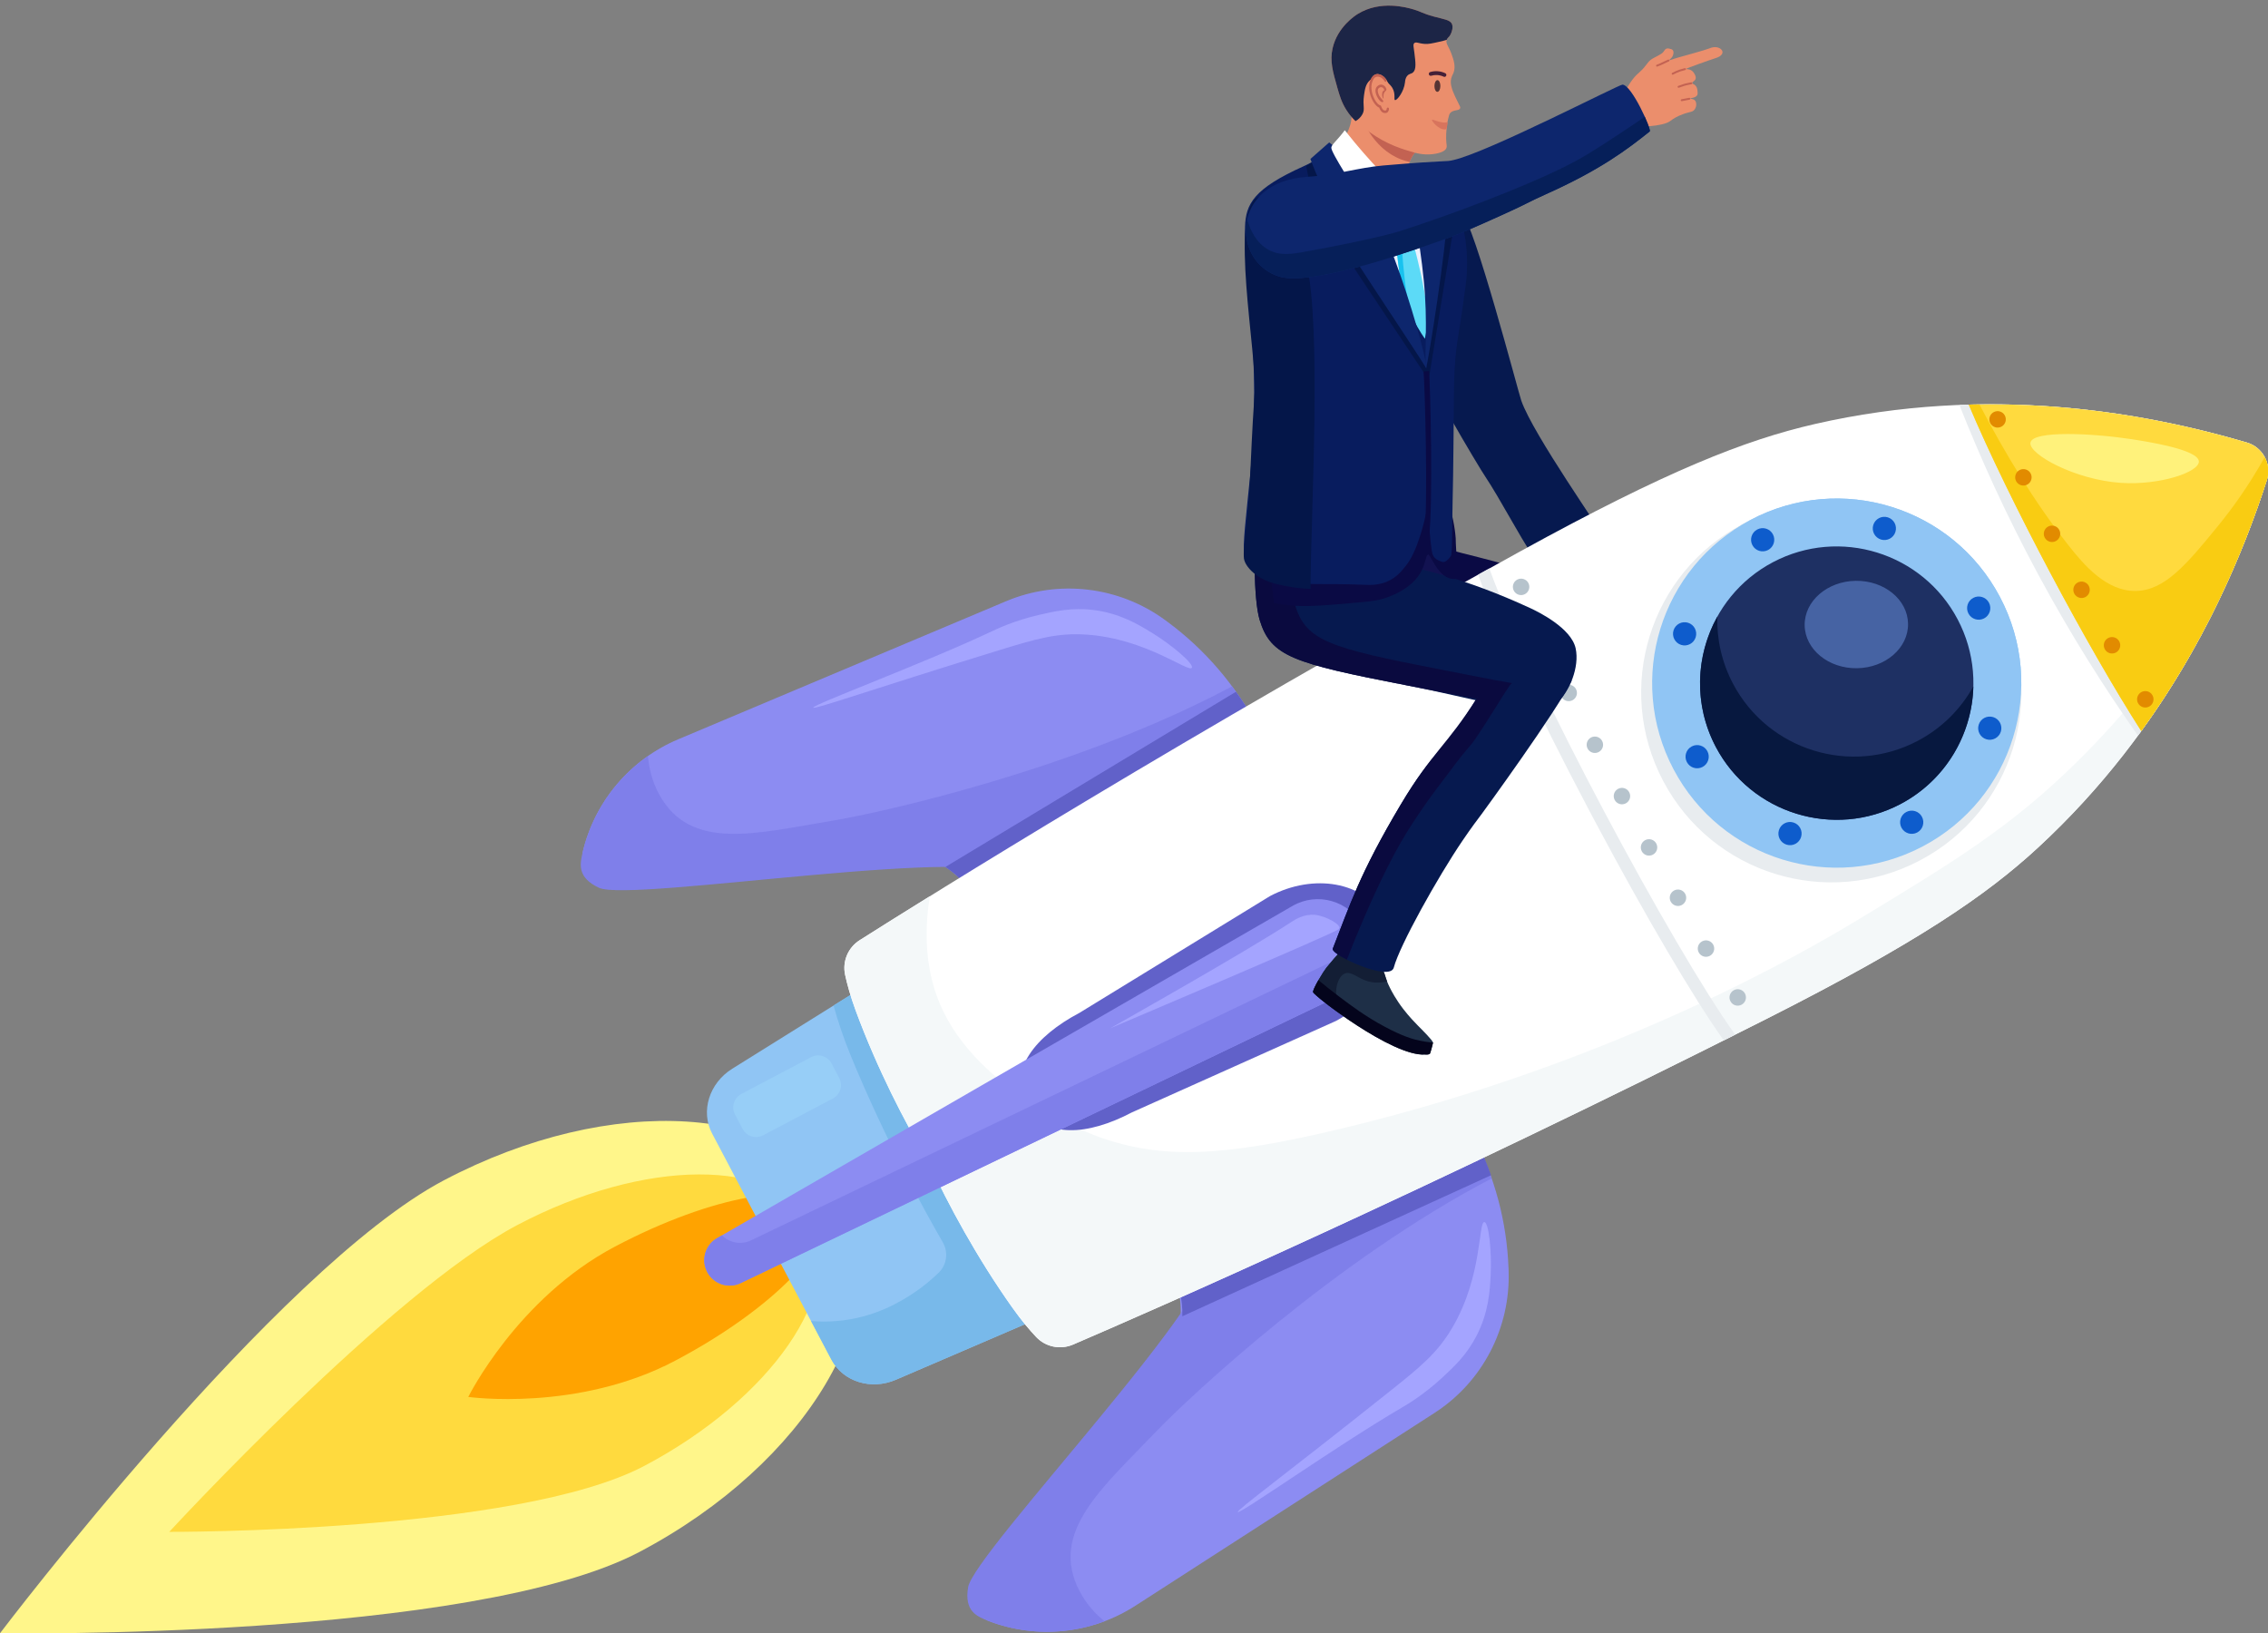 <?xml version="1.0" encoding="UTF-8"?><svg xmlns="http://www.w3.org/2000/svg" xmlns:xlink="http://www.w3.org/1999/xlink" height="347.9" preserveAspectRatio="xMidYMid meet" version="1.0" viewBox="0.0 -1.2 483.1 347.9" width="483.1" zoomAndPan="magnify"><rect x="0.0" y="-1.2" width="483.1" height="347.9" fill="#808080" stroke="none"/><defs><clipPath id="a"><path d="M 0 237 L 184 237 L 184 346.719 L 0 346.719 Z M 0 237"/></clipPath><clipPath id="b"><path d="M 209 235 L 322 235 L 322 346.719 L 209 346.719 Z M 209 235"/></clipPath><clipPath id="c"><path d="M 206 235 L 318 235 L 318 346.719 L 206 346.719 Z M 206 235"/></clipPath><clipPath id="d"><path d="M 179 84 L 483.148 84 L 483.148 286 L 179 286 Z M 179 84"/></clipPath><clipPath id="e"><path d="M 417 84 L 483.148 84 L 483.148 156 L 417 156 Z M 417 84"/></clipPath><clipPath id="f"><path d="M 419 84 L 483.148 84 L 483.148 155 L 419 155 Z M 419 84"/></clipPath><clipPath id="g"><path d="M 419 84 L 483.148 84 L 483.148 155 L 419 155 Z M 419 84"/></clipPath></defs><g><g><path d="M 311.273 43.961 C 309.816 42.617 307.684 40.711 304.68 40.746 C 304.273 40.754 301.266 40.836 299.441 43.066 C 298.363 44.387 298.164 45.891 298.094 46.637 C 297.348 54.258 300.355 64.148 300.355 64.148 C 303.645 74.965 305.289 80.375 306.555 83.066 C 308.41 87.023 310.344 90.293 313.68 95.926 C 316.738 101.09 316.648 100.551 318.941 104.453 C 325.352 115.367 325.676 116.773 330.059 121.156 C 330.477 121.574 341.773 115.32 341.648 113.332 C 341.602 112.582 326.566 91.379 324.047 84.141 C 323.371 82.203 314.082 46.547 311.273 43.961" fill="#06194f"/></g><g><path d="M 326.723 121.051 C 320.469 118.777 315.914 117.758 311.586 116.648 C 301.129 113.965 300.027 112.828 299.406 113.57 C 296.621 116.902 315.348 144.031 328.715 140.828 C 332.07 140.023 336.469 136.973 337.035 132.93 C 337.598 128.902 334.145 125.402 333.535 124.789 C 331.883 123.113 330.148 122.293 326.723 121.051" fill="#0a0a44"/></g><g><path d="M 319.012 211.684 C 317.801 211.414 314.543 210.969 312.617 210.379 C 310.238 209.648 308.523 208.871 308.055 208.656 C 306.852 208.102 305.965 207.691 304.898 206.98 C 302.684 205.504 302.773 204.781 301.48 204.043 C 299.066 202.672 295.172 203.145 293 205.348 C 291.598 206.766 291.191 208.621 291.047 209.285 C 290.777 210.52 290.844 211.52 290.902 212.422 C 291.039 214.465 291.105 215.484 291.75 216.137 C 292.691 217.098 294.047 216.52 297.887 216.309 C 298.402 216.277 300.254 216.305 303.953 216.352 C 306 216.379 307.062 216.414 310.914 216.473 C 311.277 216.48 315.184 216.52 318.328 215.488 C 318.582 215.402 320.125 214.883 320.164 214.109 C 320.18 213.824 319.941 212.387 319.801 212.148 C 319.609 211.82 319.203 211.727 319.012 211.684" fill="#17253f"/></g><g><path d="M 296.895 212.18 C 296.684 211.809 295.695 210.07 296.352 209.129 C 296.863 208.395 298.027 208.648 299.391 208.398 C 300.484 208.199 301.953 207.629 303.582 205.977 C 302.637 205.129 302.438 204.59 301.48 204.043 C 299.066 202.672 295.172 203.145 293 205.348 C 291.598 206.766 291.191 208.621 291.047 209.285 C 290.777 210.52 290.844 211.52 290.902 212.422 C 291.039 214.465 291.105 215.484 291.75 216.137 C 292.691 217.098 294.047 216.52 297.887 216.309 C 298.402 216.277 300.254 216.305 303.953 216.352 C 306 216.379 307.062 216.414 310.914 216.473 C 311.277 216.48 315.184 216.52 318.328 215.488 C 318.582 215.402 320.125 214.883 320.164 214.109 C 320.172 213.996 320.141 213.715 320.09 213.395 C 311.871 214.48 298.863 215.645 296.895 212.18" fill="#0c1628"/></g><g><path d="M 314.516 213.465 C 312.152 213.812 310.199 213.809 307.383 213.801 C 305.543 213.793 305.234 213.727 301.312 213.629 C 299.27 213.574 297.402 213.527 296.137 213.531 C 294.773 213.535 293.055 213.605 291.008 213.828 C 291.113 214.973 291.273 215.656 291.75 216.137 C 292.691 217.098 294.047 216.52 297.887 216.309 C 298.402 216.277 300.254 216.305 303.953 216.352 C 306 216.379 307.062 216.414 310.914 216.473 C 311.277 216.48 315.184 216.52 318.328 215.488 C 318.582 215.402 320.125 214.883 320.164 214.109 C 320.18 213.832 319.953 212.465 319.812 212.176 C 317.688 212.898 315.871 213.266 314.516 213.465" fill="#04041c"/></g><g><path d="M 299.555 99.492 C 299.406 99.23 299.27 98.984 299.133 98.742 C 297.895 101.449 300.734 101.602 299.555 99.492" fill="#121251"/></g><g><path d="M 304.512 93.133 C 301.223 95.598 299.719 97.457 299.133 98.742 C 299.27 98.984 299.406 99.23 299.555 99.492 C 300.734 101.602 297.895 101.449 299.133 98.742 C 295.422 92.199 294.211 91.66 288.863 99.191 C 286.09 103.098 288.715 106.344 290.141 124.555 C 290.395 127.805 288.934 127.637 288.73 136.188 C 288.379 151.016 288.191 158.285 287.969 172.281 C 287.691 189.672 289.273 196.383 290.703 206.117 C 290.91 207.523 304.828 206.25 303.98 203.137 C 302.707 198.48 302.496 181.777 303.203 172.418 C 303.457 169.035 303.738 166.758 303.91 165.473 C 303.988 164.902 304.965 157.812 305.773 153.918 C 307.195 147.047 310.426 88.703 304.512 93.133" fill="#121251"/></g><g><path d="M 304.512 93.133 C 301.223 95.598 299.719 97.457 299.133 98.742 C 299.27 98.984 299.41 99.234 299.555 99.492 C 300.734 101.602 297.895 101.449 299.133 98.742 C 295.422 92.199 294.211 91.66 288.863 99.191 C 286.09 103.098 288.715 106.344 290.141 124.555 C 290.395 127.805 288.934 127.637 288.73 136.188 C 288.379 151.016 288.191 158.285 287.969 172.281 C 287.691 189.672 289.273 196.383 290.703 206.117 C 290.766 206.539 292.078 206.723 293.855 206.68 C 293.441 203.883 293.094 201.266 292.809 198.844 C 291.734 189.793 290.809 181.703 291.246 170.859 C 291.555 163.32 292.426 156.754 292.941 152.949 C 293.93 145.617 293.957 148.164 295.738 136.824 C 296.371 132.809 296.945 128.805 299.051 123.863 C 300.523 120.41 301.762 118.801 303.238 117.578 C 304.801 116.289 306.477 115.562 307.938 115.148 C 307.992 102.008 307.191 91.125 304.512 93.133" fill="#0d0d47"/></g><g clip-path="url(#a)"><path d="M 94.512 250.23 C 58.824 269.062 0 346.691 0 346.691 C 0 346.691 100.566 348.172 136.254 329.34 C 171.941 310.508 191.527 277.531 180 255.688 C 168.477 233.844 130.199 231.398 94.512 250.23" fill="#fff68a"/></g><g><path d="M 110.16 259.754 C 83.062 274.051 36.055 325.09 36.055 325.09 C 36.055 325.09 110.125 325.344 137.227 311.047 C 164.324 296.746 180.234 273.672 172.762 259.508 C 165.285 245.344 137.262 245.453 110.16 259.754" fill="#ffda3e"/></g><g><path d="M 130.973 264.336 C 110.188 275.305 99.746 296.348 99.746 296.348 C 99.746 296.348 123.012 299.609 143.797 288.641 C 164.582 277.672 178.562 263.34 175.02 256.629 C 171.48 249.918 151.758 253.367 130.973 264.336" fill="#ffa300"/></g><g><path d="M 199.578 212.254 C 196.793 206.977 189.719 205.391 184.227 208.816 L 155.977 226.438 C 151.059 229.504 149.188 235.516 151.684 240.242 L 177.098 288.406 C 179.578 293.105 185.543 294.965 190.836 292.688 L 221.438 279.527 C 227.414 276.957 230.145 270.188 227.348 264.879 L 199.578 212.254" fill="#90c5f4"/></g><g clip-path="url(#b)"><path d="M 321.328 269 C 320.977 259.09 318.387 249.395 313.758 240.625 L 310.902 235.211 L 248.969 267.891 C 254.551 278.465 250.645 291.559 240.188 297.352 C 240.188 297.352 201.91 340.738 210.527 344.055 C 220.883 348.043 232.52 346.836 241.848 340.824 L 305.531 299.777 C 315.773 293.18 321.754 281.672 321.348 269.496 C 321.34 269.332 321.336 269.164 321.328 269" fill="#8c8cf2"/></g><g clip-path="url(#c)"><path d="M 310.902 235.211 L 248.969 267.891 L 257.719 264.848 C 261.898 272.773 207.457 329.414 206.211 336.898 C 205.363 341.98 208.059 343.105 210.527 344.055 C 218.562 347.148 227.367 347.113 235.27 344.133 C 233.379 342.602 231.379 340.488 229.91 337.633 C 223.508 325.184 234.688 315.824 246.051 303.938 C 253.262 296.395 284.535 267.098 317.742 249.805 C 316.574 246.699 316.324 245.488 313.758 240.625 L 310.902 235.211" fill="#7f7fea"/></g><g><path d="M 311.25 235.867 L 249.316 268.547 C 251.105 271.934 251.918 275.582 251.855 279.164 L 317.598 249.129 C 316.785 246.891 316.27 245.387 314.105 241.285 L 311.25 235.867" fill="#6161c9"/></g><g><path d="M 316.176 259.109 C 314.875 259.047 315.801 270.531 309.426 281.473 C 306.223 286.969 302.57 289.941 296.055 295.133 C 273.914 312.777 263.379 320.473 263.645 320.875 C 264.012 321.434 284.672 306.777 298.641 298.598 C 299.652 298.004 303.16 295.965 307.051 292.379 C 309.656 289.98 312.363 287.488 314.492 283.371 C 317.082 278.375 317.355 273.816 317.527 270.336 C 317.773 265.312 317.125 259.152 316.176 259.109" fill="#a4a4ff"/></g><g><path d="M 199.578 212.254 C 196.793 206.977 189.719 205.391 184.227 208.816 L 177.551 212.98 C 178.379 215.953 179.559 219.637 181.238 223.723 C 188.609 241.648 197.047 256.883 200.824 263.418 C 202.051 265.539 201.68 268.23 199.91 269.926 C 198.496 271.281 196.648 272.871 194.559 274.246 C 192.047 275.895 186.43 279.488 178.254 280.18 C 176.312 280.348 174.473 280.324 172.758 280.18 L 177.098 288.406 C 179.578 293.105 185.543 294.965 190.836 292.688 L 221.438 279.527 C 227.414 276.957 230.145 270.188 227.348 264.879 L 199.578 212.254" fill="#78b9ea"/></g><g><path d="M 248.617 131.199 C 248.484 131.102 248.352 131.004 248.219 130.902 C 238.395 123.695 225.52 122.137 214.293 126.863 L 144.465 156.27 C 134.238 160.574 126.676 169.5 124.121 180.301 C 121.996 189.281 179.414 182.176 179.414 182.176 C 190.098 176.812 203.113 180.98 208.691 191.555 L 270.625 158.879 L 267.766 153.461 C 263.141 144.691 256.598 137.082 248.617 131.199" fill="#8c8cf2"/></g><g><path d="M 262.438 144.992 C 229.418 162.645 187.586 171.926 177.285 173.617 C 161.059 176.289 147.023 180.234 140.363 167.926 C 138.836 165.102 138.215 162.254 138.02 159.828 C 131.102 164.672 126.102 171.922 124.121 180.301 C 123.512 182.871 122.922 185.73 127.594 187.902 C 134.473 191.094 211.957 178.125 216.141 186.051 L 208.691 191.555 L 270.625 158.879 L 267.766 153.461 C 265.199 148.602 264.34 147.711 262.438 144.992" fill="#7f7fea"/></g><g><path d="M 263.262 146.152 L 201.363 183.469 C 204.355 185.441 206.906 188.168 208.691 191.555 L 270.625 158.879 L 267.766 153.461 C 265.602 149.359 264.648 148.086 263.262 146.152" fill="#6161c9"/></g><g clip-path="url(#d)"><path d="M 478.594 93.062 C 456.387 86.527 423.469 80.672 386.578 89.117 C 371.754 92.516 355.055 99.066 323.797 116.258 C 252.809 155.305 197.648 189.848 183.121 199.059 C 180.645 200.625 179.395 203.566 180.012 206.43 C 180.438 208.418 181.141 210.992 182.297 214.129 C 186.805 226.324 192.715 237.852 197.812 246.363 C 201.965 255.379 208.145 266.762 215.668 277.367 C 217.602 280.094 219.328 282.125 220.73 283.602 C 222.746 285.723 225.879 286.352 228.57 285.195 C 244.375 278.402 304.023 252.363 376.32 215.805 C 408.156 199.703 422.992 189.617 434.16 179.297 C 461.953 153.613 475.703 123.137 482.844 101.113 C 483.945 97.711 482.023 94.07 478.594 93.062" fill="#fff"/></g><g><path d="M 395.812 194.676 C 385.262 201.059 344.289 225.234 285.195 239.32 C 260.605 245.184 247.691 245.766 234.262 241.039 C 232.906 240.562 208.105 231.5 200.16 212.527 C 197.363 205.859 196.691 198.051 198.066 189.695 C 191.34 193.867 186.273 197.059 183.121 199.059 C 180.648 200.625 179.395 203.566 180.012 206.43 C 180.438 208.418 181.141 210.992 182.297 214.129 C 186.805 226.324 192.715 237.852 197.812 246.363 C 201.965 255.379 208.145 266.762 215.668 277.367 C 217.602 280.094 219.328 282.125 220.73 283.602 C 222.746 285.723 225.879 286.352 228.57 285.195 C 244.375 278.402 304.023 252.363 376.32 215.805 C 408.156 199.703 422.992 189.617 434.16 179.297 C 461.258 154.258 475.004 124.664 482.289 102.793 C 474.691 120.074 462.492 141.199 442.727 160.773 C 428.418 174.941 416.113 182.387 395.812 194.676" fill="#f4f8f9"/></g><g><path d="M 372.891 109.535 C 353.688 119.668 346.336 143.449 356.469 162.648 C 366.602 181.852 390.379 189.203 409.578 179.07 C 428.781 168.941 436.133 145.16 426.004 125.961 C 415.871 106.758 392.094 99.406 372.891 109.535" fill="#90c5f4"/></g><g clip-path="url(#e)"><path d="M 478.594 93.062 C 462.793 88.41 441.574 84.109 417.363 85.055 C 421.809 96.309 427.312 108.477 434.164 121.184 C 441.035 133.934 448.258 145.355 455.402 155.492 C 469.539 136.258 477.824 116.598 482.844 101.117 C 483.945 97.719 482.02 94.07 478.594 93.062" fill="#e8ecef"/></g><g><path d="M 371.184 110.438 C 351.402 120.875 343.832 145.367 354.266 165.148 C 364.703 184.926 389.199 192.5 408.977 182.062 C 428.758 171.629 436.328 147.133 425.895 127.355 C 415.457 107.574 390.965 100 371.184 110.438" fill="#e8ecef"/></g><g><path d="M 372.891 109.535 C 353.688 119.668 346.336 143.449 356.469 162.648 C 366.602 181.852 390.379 189.203 409.578 179.07 C 428.781 168.941 436.133 145.16 426.004 125.961 C 415.871 106.758 392.094 99.406 372.891 109.535" fill="#90c5f4"/></g><g><path d="M 294.527 194.004 C 290.668 186.688 279.863 184.738 270.516 189.668 L 229.895 214.562 C 220.551 219.492 214.633 226.809 218.492 234.121 C 222.355 241.438 231.73 240.684 241.078 235.754 L 284.555 216.27 C 293.898 211.34 298.387 201.32 294.527 194.004" fill="#6161c9"/></g><g><path d="M 377.645 118.551 C 363.445 126.043 357.988 143.691 365.48 157.895 C 372.973 172.094 390.625 177.551 404.824 170.059 C 419.027 162.566 424.484 144.914 416.988 130.715 C 409.496 116.512 391.848 111.055 377.645 118.551" fill="#1e3063"/></g><g><path d="M 408.492 156.602 C 394.289 164.094 376.641 158.637 369.148 144.438 C 366.742 139.879 365.676 134.969 365.797 130.152 C 361.188 138.465 360.723 148.875 365.48 157.895 C 372.973 172.094 390.625 177.551 404.824 170.059 C 414.469 164.969 420.078 155.195 420.34 145 C 417.691 149.781 413.676 153.867 408.492 156.602" fill="#07183f"/></g><g clip-path="url(#f)"><path d="M 478.594 93.062 C 463.227 88.539 442.734 84.348 419.352 84.988 C 427.988 105.469 444.781 136.855 456.105 154.523 C 469.812 135.598 477.906 116.336 482.844 101.117 C 483.945 97.719 482.02 94.07 478.594 93.062" fill="#ffda3e"/></g><g><path d="M 314.844 121.203 C 318.859 132.23 327.273 150.125 338.238 170.91 C 338.73 171.844 339.227 172.777 339.727 173.719 C 350.566 194.09 360.805 211.469 367.172 220.41 C 367.98 220.004 368.793 219.598 369.609 219.188 C 356.383 200.777 325.945 144.051 317.234 119.879 C 316.434 120.32 315.641 120.766 314.844 121.203" fill="#e8ecef"/></g><g><path d="M 290.258 196.086 C 287.398 190.664 280.609 188.707 275.305 191.77 L 152.727 262.539 C 150.207 263.992 149.289 267.176 150.645 269.75 C 152.004 272.32 155.152 273.359 157.773 272.102 L 285.379 210.859 C 290.898 208.211 293.113 201.5 290.258 196.086" fill="#8c8cf2"/></g><g><path d="M 287.574 201.754 L 159.969 263 C 157.84 264.02 155.367 263.527 153.785 261.93 L 152.727 262.539 C 150.207 263.992 149.289 267.176 150.645 269.75 C 152.004 272.32 155.152 273.359 157.773 272.102 L 285.379 210.859 C 289.984 208.648 292.289 203.609 291.262 198.855 C 290.293 200.043 289.055 201.047 287.574 201.754" fill="#7f7fea"/></g><g><path d="M 395.277 122.516 C 389.199 122.605 384.332 126.848 384.406 131.988 C 384.484 137.129 389.477 141.223 395.559 141.133 C 401.637 141.043 406.504 136.801 406.43 131.66 C 406.352 126.52 401.359 122.426 395.277 122.516" fill="#4663a3"/></g><g clip-path="url(#g)"><path d="M 472.457 110.82 C 465.762 119.027 461.062 124.633 454.867 124.676 C 448.656 124.719 443.887 119.141 440.582 114.934 C 433.32 105.695 427 95.25 421.633 84.941 C 420.875 84.953 420.113 84.969 419.352 84.988 C 427.988 105.469 444.781 136.855 456.105 154.523 C 469.812 135.598 477.906 116.336 482.844 101.117 C 483.395 99.406 483.184 97.637 482.402 96.168 C 478.945 102.355 475.402 107.211 472.457 110.82" fill="#f9cc12"/></g><g><path d="M 453.926 92.332 C 446.152 91.141 432.824 90.363 432.492 93.137 C 432.203 95.594 442.043 101.016 451.836 101.656 C 460.141 102.195 468.578 99.309 468.371 97.039 C 468.141 94.512 457.168 92.828 453.926 92.332" fill="#fff27b"/></g><g><path d="M 245.367 133.582 C 242.395 131.758 238.48 129.414 232.895 128.727 C 228.293 128.164 224.707 128.992 221.258 129.785 C 216.102 130.977 212.438 132.723 211.383 133.219 C 196.742 140.133 172.984 148.918 173.234 149.535 C 173.418 149.98 185.715 145.629 212.777 137.312 C 220.742 134.863 225.258 133.523 231.602 133.984 C 244.234 134.898 253.191 142.145 253.871 141.035 C 254.371 140.227 249.652 136.211 245.367 133.582" fill="#a4a4ff"/></g><g><path d="M 177.129 225.32 C 176.301 223.754 174.34 223.148 172.773 223.977 L 157.902 231.82 C 156.336 232.648 155.73 234.605 156.555 236.176 L 158.195 239.277 C 159.02 240.848 160.98 241.449 162.547 240.625 L 177.418 232.777 C 178.984 231.949 179.594 229.992 178.766 228.426 L 177.129 225.32" fill="#97cef7"/></g><g><path d="M 280.098 193.664 C 277.703 193.438 275.777 194.723 275.152 195.133 C 265.043 201.754 236.445 217.84 236.445 217.84 C 236.445 217.84 283.973 197.719 285.141 196.723 C 286.109 195.895 282.395 193.887 280.098 193.664" fill="#a4a4ff"/></g><g><path d="M 420.324 126.145 C 419.117 126.781 418.652 128.277 419.289 129.484 C 419.93 130.691 421.422 131.152 422.633 130.516 C 423.84 129.879 424.301 128.383 423.664 127.176 C 423.027 125.969 421.531 125.508 420.324 126.145" fill="#0e5ccc"/></g><g><path d="M 323.188 122.254 C 322.332 122.707 322.004 123.766 322.457 124.621 C 322.906 125.477 323.965 125.805 324.82 125.352 C 325.676 124.898 326.004 123.84 325.555 122.984 C 325.102 122.133 324.043 121.805 323.188 122.254" fill="#b6c3cc"/></g><g><path d="M 327.961 133.711 C 327.105 134.16 326.777 135.223 327.23 136.074 C 327.68 136.93 328.738 137.258 329.598 136.809 C 330.449 136.355 330.777 135.297 330.328 134.441 C 329.875 133.586 328.816 133.258 327.961 133.711" fill="#b6c3cc"/></g><g><path d="M 333.332 144.852 C 332.477 145.305 332.148 146.363 332.602 147.219 C 333.051 148.074 334.109 148.398 334.965 147.949 C 335.82 147.496 336.148 146.438 335.699 145.582 C 335.246 144.727 334.188 144.402 333.332 144.852" fill="#b6c3cc"/></g><g><path d="M 338.902 155.887 C 338.047 156.34 337.719 157.398 338.172 158.254 C 338.621 159.109 339.68 159.438 340.535 158.984 C 341.391 158.535 341.719 157.477 341.266 156.621 C 340.816 155.766 339.758 155.438 338.902 155.887" fill="#b6c3cc"/></g><g><path d="M 344.672 166.82 C 343.812 167.27 343.488 168.328 343.938 169.188 C 344.391 170.039 345.449 170.367 346.305 169.918 C 347.16 169.465 347.488 168.406 347.035 167.551 C 346.586 166.695 345.523 166.367 344.672 166.82" fill="#b6c3cc"/></g><g><path d="M 350.438 177.75 C 349.582 178.203 349.254 179.262 349.707 180.117 C 350.156 180.973 351.219 181.301 352.07 180.848 C 352.926 180.398 353.254 179.34 352.805 178.484 C 352.352 177.629 351.293 177.301 350.438 177.75" fill="#b6c3cc"/></g><g><path d="M 356.602 188.473 C 355.746 188.926 355.422 189.984 355.871 190.84 C 356.324 191.695 357.383 192.023 358.238 191.57 C 359.094 191.117 359.422 190.059 358.969 189.203 C 358.52 188.348 357.461 188.023 356.602 188.473" fill="#b6c3cc"/></g><g><path d="M 362.57 199.301 C 361.715 199.75 361.387 200.809 361.84 201.664 C 362.289 202.52 363.348 202.848 364.203 202.398 C 365.059 201.945 365.387 200.887 364.938 200.031 C 364.484 199.176 363.426 198.848 362.57 199.301" fill="#b6c3cc"/></g><g><path d="M 369.332 209.707 C 368.477 210.16 368.148 211.219 368.602 212.074 C 369.051 212.93 370.109 213.258 370.965 212.805 C 371.82 212.352 372.148 211.293 371.699 210.438 C 371.246 209.582 370.188 209.258 369.332 209.707" fill="#b6c3cc"/></g><g><path d="M 424.684 86.578 C 423.828 87.027 423.5 88.09 423.953 88.941 C 424.402 89.797 425.465 90.125 426.316 89.676 C 427.172 89.223 427.5 88.164 427.051 87.309 C 426.598 86.453 425.539 86.125 424.684 86.578" fill="#e28b00"/></g><g><path d="M 430.18 98.922 C 429.324 99.375 429 100.434 429.449 101.289 C 429.902 102.145 430.961 102.473 431.816 102.02 C 432.672 101.566 432.996 100.508 432.547 99.652 C 432.098 98.801 431.035 98.473 430.18 98.922" fill="#e28b00"/></g><g><path d="M 436.273 110.953 C 435.422 111.402 435.094 112.465 435.543 113.316 C 435.996 114.172 437.055 114.5 437.91 114.051 C 438.766 113.598 439.094 112.539 438.641 111.684 C 438.188 110.828 437.129 110.5 436.273 110.953" fill="#e28b00"/></g><g><path d="M 442.566 122.879 C 441.711 123.328 441.387 124.387 441.836 125.242 C 442.285 126.098 443.348 126.426 444.203 125.977 C 445.059 125.523 445.383 124.465 444.934 123.609 C 444.48 122.754 443.422 122.426 442.566 122.879" fill="#e28b00"/></g><g><path d="M 449.059 134.699 C 448.203 135.148 447.875 136.211 448.328 137.062 C 448.777 137.918 449.84 138.246 450.691 137.797 C 451.547 137.344 451.875 136.285 451.426 135.43 C 450.973 134.574 449.914 134.246 449.059 134.699" fill="#e28b00"/></g><g><path d="M 456.145 146.203 C 455.289 146.656 454.965 147.715 455.414 148.57 C 455.867 149.426 456.926 149.754 457.781 149.301 C 458.637 148.852 458.965 147.789 458.512 146.938 C 458.062 146.078 457 145.754 456.145 146.203" fill="#e28b00"/></g><g><path d="M 360.352 157.789 C 359.145 158.426 358.68 159.922 359.316 161.129 C 359.953 162.336 361.449 162.801 362.656 162.16 C 363.863 161.523 364.328 160.031 363.691 158.82 C 363.055 157.613 361.559 157.152 360.352 157.789" fill="#0e5ccc"/></g><g><path d="M 374.305 111.582 C 373.098 112.219 372.637 113.715 373.273 114.922 C 373.91 116.129 375.402 116.594 376.613 115.953 C 377.82 115.316 378.281 113.824 377.645 112.613 C 377.008 111.406 375.512 110.945 374.305 111.582" fill="#0e5ccc"/></g><g><path d="M 406.055 171.754 C 404.848 172.391 404.387 173.887 405.023 175.094 C 405.66 176.301 407.152 176.766 408.363 176.129 C 409.57 175.492 410.031 173.996 409.395 172.789 C 408.758 171.578 407.262 171.117 406.055 171.754" fill="#0e5ccc"/></g><g><path d="M 402.113 108.992 C 400.809 108.59 399.426 109.32 399.02 110.625 C 398.617 111.93 399.348 113.312 400.652 113.719 C 401.957 114.121 403.34 113.391 403.742 112.086 C 404.148 110.781 403.414 109.398 402.113 108.992" fill="#0e5ccc"/></g><g><path d="M 382.016 173.992 C 380.711 173.59 379.324 174.32 378.922 175.625 C 378.52 176.93 379.25 178.312 380.555 178.715 C 381.859 179.121 383.242 178.391 383.645 177.086 C 384.051 175.781 383.32 174.395 382.016 173.992" fill="#0e5ccc"/></g><g><path d="M 359.562 131.445 C 358.262 131.039 356.875 131.773 356.473 133.074 C 356.07 134.383 356.801 135.766 358.102 136.168 C 359.406 136.57 360.793 135.84 361.195 134.535 C 361.598 133.23 360.867 131.848 359.562 131.445" fill="#0e5ccc"/></g><g><path d="M 424.562 151.543 C 423.258 151.141 421.875 151.867 421.473 153.176 C 421.066 154.477 421.797 155.863 423.102 156.266 C 424.406 156.668 425.789 155.938 426.195 154.633 C 426.598 153.328 425.867 151.945 424.562 151.543" fill="#0e5ccc"/></g><g><path d="M 287.855 20.637 C 287.223 21.34 288.41 22.867 287.57 25.547 C 287.121 26.973 286.57 27.883 286.57 27.883 C 286.031 28.77 285.707 28.953 285.516 29.562 C 285.215 30.523 285.582 31.473 285.977 32.289 C 287.723 35.891 289.352 39.254 293.477 41.379 C 295.254 42.293 298.918 43.711 299.996 42.469 C 300.711 41.645 299.543 40.496 299.648 36.957 C 299.684 35.785 299.754 34.129 300.656 32.406 C 301.453 30.895 302.105 30.828 302.312 30.094 C 303.34 26.43 289.648 18.633 287.855 20.637" fill="#eb8e6c"/></g><g><path d="M 288.766 20.316 C 289.703 23.754 292.262 30.391 298.465 32.766 C 298.984 32.965 299.582 33.152 300.258 33.301 C 300.367 33.008 300.5 32.707 300.656 32.406 C 301.453 30.895 302.105 30.828 302.312 30.094 C 303.234 26.812 292.324 20.203 288.766 20.316" fill="#c36252"/></g><g><path d="M 309.23 17.5 C 309.098 17.004 308.98 16.523 309.051 15.895 C 309.133 15.152 309.41 14.812 309.605 14.316 C 310.148 12.934 309.594 11.426 309.16 10.238 C 308.57 8.621 307.863 8.07 308.176 7.242 C 308.348 6.785 308.617 6.805 308.961 6.168 C 309.242 5.637 309.566 4.664 309.297 3.969 C 308.93 3.02 307.609 2.922 305.426 2.328 C 302.969 1.664 302.656 1.254 301.059 0.797 C 299.629 0.383 294.062 -1.219 289.203 1.781 C 288.707 2.09 284.895 4.523 283.859 9.066 C 283.242 11.766 283.879 14.008 284.863 17.477 C 285.359 19.219 285.785 20.688 286.879 22.359 C 288.199 24.387 289.684 25.477 291.613 26.863 C 295.543 29.688 298.84 30.609 301.395 31.328 C 301.828 31.449 303.723 31.961 305.941 31.516 C 307.633 31.18 307.98 30.594 308.078 30.375 C 308.277 29.945 308.078 29.742 308.039 28.402 C 308.016 27.59 308.066 26.984 308.125 26.316 C 308.234 25.051 308.406 24.34 308.465 24.113 C 308.633 23.438 308.719 23.098 308.883 22.902 C 309.559 22.09 310.754 22.469 311.016 21.883 C 311.121 21.648 310.992 21.453 310.574 20.633 C 309.523 18.562 309.305 17.785 309.23 17.5" fill="#eb8e6c"/></g><g><path d="M 305.426 2.328 C 302.969 1.664 302.656 1.254 301.059 0.797 C 299.629 0.383 294.062 -1.219 289.203 1.781 C 288.707 2.09 284.895 4.523 283.859 9.066 C 283.242 11.766 283.879 14.008 284.863 17.477 C 285.344 19.164 285.762 20.598 286.781 22.211 C 286.59 21.262 286.336 20.434 286.086 19.742 C 286.336 20.434 286.59 21.262 286.781 22.211 C 286.812 22.258 286.844 22.309 286.879 22.359 C 287.457 23.254 288.07 23.965 288.742 24.598 C 289.301 24.289 289.871 23.758 290.215 23.113 C 290.812 21.98 290.215 21.418 290.543 19.105 C 290.73 17.801 290.895 16.754 291.738 15.957 C 292.332 15.398 293.375 14.848 294.234 15.156 C 294.508 15.254 294.785 15.535 295.344 16.105 C 296.02 16.793 296.359 17.137 296.598 17.551 C 297.34 18.844 296.832 20.027 297.148 20.117 C 297.562 20.234 299.059 18.34 299.273 16.348 C 299.305 16.031 299.336 15.465 299.738 14.973 C 300.184 14.434 300.586 14.594 301.004 14.207 C 301.703 13.555 301.543 12.18 301.262 9.949 C 301.105 8.73 300.953 8.258 301.258 7.98 C 301.637 7.641 302.184 8.066 303.469 8.152 C 304.309 8.211 305.047 8.043 306.523 7.707 C 307.23 7.547 307.758 7.422 308.164 7.285 C 308.168 7.273 308.172 7.258 308.176 7.242 C 308.348 6.785 308.617 6.805 308.961 6.168 C 309.242 5.637 309.566 4.664 309.297 3.969 C 308.93 3.02 307.609 2.922 305.426 2.328" fill="#1c2546"/></g><g><path d="M 293.102 14.613 C 292.094 14.902 291.68 16.496 291.656 17.5 C 291.594 19.895 293.648 22.312 294.754 21.984 C 295.984 21.621 296.711 17.656 295.215 15.684 C 295.16 15.617 294.148 14.312 293.102 14.613" fill="#eb8e6c"/></g><g><path d="M 294.438 20.016 C 294.438 20.012 294.406 19.984 294.363 19.938 C 294.406 19.984 294.438 20.016 294.438 20.016" fill="#c36252"/></g><g><path d="M 294.473 16.867 C 293.922 16.703 293.383 17.039 293.152 17.438 C 292.754 18.133 293.137 19.164 293.59 19.84 C 293.777 20.117 294.125 20.555 294.461 20.555 C 294.496 20.555 294.883 20.508 294.438 20.02 C 294.398 19.977 294.371 19.945 294.34 19.914 C 294.312 19.883 294.277 19.844 294.238 19.801 C 294.008 19.551 294.105 19.656 294.23 19.793 C 294.059 19.598 293.816 19.289 293.66 18.922 C 293.453 18.418 293.414 17.98 293.562 17.727 C 293.695 17.492 294.035 17.297 294.348 17.391 C 294.574 17.457 294.762 17.66 294.852 17.938 C 294.895 18.059 295 18.141 295.113 18.121 C 295.27 18.094 295.363 17.918 295.309 17.758 C 295.164 17.316 294.855 16.98 294.473 16.867" fill="#c36252"/></g><g><path d="M 294.238 19.801 C 294.266 19.832 294.301 19.871 294.34 19.914 C 294.348 19.922 294.355 19.93 294.363 19.938 C 294.324 19.895 294.277 19.844 294.23 19.793 C 294.234 19.797 294.234 19.801 294.238 19.801" fill="#c36252"/></g><g><path d="M 293.906 21.762 Z M 295.637 21.711 C 295.508 21.703 295.398 21.809 295.383 21.949 C 295.34 22.289 295.254 22.344 295.039 22.344 C 294.613 22.348 294.402 21.957 294.238 21.539 C 294.18 21.387 294.129 21.254 293.977 21.227 C 293.484 21.148 292.531 19.898 292.219 18.34 C 292.051 17.504 292.098 16.738 292.359 16.074 C 292.461 15.812 292.602 15.453 292.934 15.258 C 293.285 15.055 293.66 15.148 293.82 15.188 C 294.383 15.332 294.742 15.785 294.93 16.102 C 295 16.215 295.137 16.254 295.246 16.188 C 295.371 16.109 295.414 15.934 295.336 15.801 C 295.098 15.406 294.648 14.848 293.93 14.664 C 293.734 14.613 293.219 14.48 292.707 14.781 C 292.223 15.062 292.027 15.562 291.91 15.859 C 291.703 16.391 291.508 17.273 291.746 18.457 C 292.074 20.109 293.059 21.484 293.785 21.73 C 293.785 21.738 293.789 21.746 293.793 21.754 C 293.914 22.062 294.234 22.887 295.039 22.883 L 295.043 22.883 C 295.66 22.883 295.816 22.414 295.863 22.02 C 295.883 21.863 295.777 21.723 295.637 21.711" fill="#c36252"/></g><g><path d="M 294.621 18.18 C 294.379 18.434 294.398 18.828 294.406 19.023 C 294.43 19.445 294.609 19.832 294.68 19.816 C 294.777 19.793 294.531 19.074 294.879 18.496 C 295.059 18.195 295.301 18.094 295.27 18.012 C 295.23 17.922 294.852 17.941 294.621 18.18" fill="#c36252"/></g><g><path d="M 306.188 15.867 C 305.836 15.863 305.547 16.422 305.543 17.109 C 305.535 17.801 305.816 18.359 306.168 18.363 C 306.52 18.363 306.809 17.809 306.812 17.117 C 306.816 16.43 306.535 15.867 306.188 15.867" fill="#543434"/></g><g><path d="M 308.293 24.82 C 307.16 25.211 305.148 24.156 305.039 24.301 C 304.871 24.527 306.414 26.488 307.855 26.363 C 307.992 26.352 308.113 26.262 308.148 26.129 C 308.25 25.723 308.457 24.766 308.293 24.82" fill="#d8745d"/></g><g><path d="M 307.863 14.402 C 307.426 14.191 306.836 13.996 306.125 13.965 C 305.625 13.941 305.117 14.008 304.633 14.148 C 304.406 14.219 304.285 14.465 304.375 14.684 L 304.379 14.699 C 304.457 14.887 304.664 14.992 304.859 14.934 C 305.258 14.816 305.68 14.762 306.09 14.781 C 306.668 14.809 307.152 14.965 307.512 15.137 C 307.695 15.227 307.918 15.16 308.023 14.984 L 308.031 14.965 C 308.152 14.766 308.074 14.504 307.863 14.402" fill="#442138"/></g><g><path d="M 326.02 128.359 C 311.746 121.742 300.801 119.426 295.887 118.727 C 292.395 118.23 273.527 102.043 267.512 112.699 C 267.18 113.285 266.895 126.207 268.328 130.887 C 270.699 138.625 275.414 140.074 299.5 144.754 C 317.938 148.332 327.652 152.195 331.555 148.664 C 334.324 146.152 336.488 140.871 335.625 136.898 C 334.688 132.559 327.625 129.102 326.02 128.359" fill="#06194f"/></g><g><path d="M 275.82 127.57 C 274.383 122.891 274.668 109.969 275 109.383 C 275.168 109.086 275.352 108.809 275.543 108.551 C 272.113 108.613 269.184 109.734 267.512 112.699 C 267.18 113.285 266.895 126.207 268.328 130.887 C 270.699 138.625 275.414 140.074 299.5 144.754 C 317.938 148.332 326.41 150.352 330.309 146.82 C 330.762 146.41 331.18 145.91 331.555 145.348 C 326.504 145.379 318.785 143.727 306.988 141.434 C 282.902 136.758 278.191 135.309 275.82 127.57" fill="#0a0a3f"/></g><g><path d="M 304.168 54.762 C 303.941 50.133 303.809 47.762 302.895 44.965 C 302.043 42.355 301.23 39.984 299.031 38.84 C 297.867 38.234 296.23 38.316 293 38.508 C 289.145 38.734 287.207 38.867 286.812 39.848 C 286.305 41.105 288.48 43.008 289.656 44.164 C 294.93 49.34 296.91 56 300.879 69.32 C 302.801 75.781 303.262 79.512 303.902 79.441 C 304.871 79.336 304.746 70.68 304.664 65.109 C 304.656 64.707 304.496 61.391 304.168 54.762" fill="#ebf1ff"/></g><g><path d="M 302.922 58.488 C 302.699 57.355 301.719 52.484 299.734 46.262 C 298.723 43.098 297.812 40.273 297.289 40.363 C 297.082 40.402 296.699 40.941 297.098 47.074 C 297.758 57.332 299.434 65.125 300.02 67.773 C 301.629 75.047 303.016 81.312 303.914 81.207 C 304.875 81.094 304.949 73.715 304.453 68.125 C 304.152 64.695 303.656 62.191 302.922 58.488" fill="#5cdaf7"/></g><g><path d="M 298.59 51.34 C 298.191 45.203 298.574 44.664 298.781 44.625 C 298.984 44.59 299.246 44.996 299.551 45.691 C 298.613 42.77 297.781 40.277 297.289 40.363 C 297.082 40.402 296.699 40.941 297.098 47.074 C 297.758 57.332 299.434 65.125 300.02 67.773 C 301.445 74.219 302.695 79.871 303.59 81 C 302.965 78.59 302.262 75.422 301.512 72.035 C 300.926 69.387 299.254 61.594 298.59 51.34" fill="#18c2ef"/></g><g><path d="M 298.926 213.746 C 297.328 211.672 296.395 209.867 296.086 209.246 C 294.895 206.867 295.246 206.637 294.441 205.191 C 294.285 204.906 291.551 200.105 288.09 200.328 C 286.215 200.453 284.938 202 282.527 204.926 C 281.965 205.605 279.555 209.516 279.707 210.141 C 279.883 210.887 296.559 223.863 303.512 223.414 C 303.758 223.398 304.246 223.516 304.59 223.23 C 304.664 223.172 305.27 220.961 305.246 220.859 C 305.129 220.34 302.855 218.094 301.988 217.219 C 301.492 216.723 300.164 215.355 298.926 213.746" fill="#1e2f47"/></g><g><path d="M 288.09 200.328 C 286.215 200.453 284.938 202 282.527 204.926 C 281.965 205.605 279.555 209.516 279.707 210.141 C 279.77 210.41 282.016 212.297 285.18 214.566 C 284.574 212.059 284.324 209.57 285.012 207.914 C 285.215 207.43 285.609 206.48 286.492 206.148 C 287.906 205.617 289.148 207.215 291.469 207.844 C 292.371 208.09 293.688 208.258 295.457 207.855 C 294.996 206.688 295.051 206.289 294.441 205.191 C 294.285 204.906 291.551 200.105 288.09 200.328" fill="#131e35"/></g><g><path d="M 294.863 217.441 C 290.867 215.297 288.02 213.164 285.219 211.051 C 283.43 209.703 281.945 208.504 280.836 207.578 C 280.188 208.711 279.633 209.832 279.707 210.141 C 279.883 210.887 296.559 223.863 303.512 223.414 C 303.758 223.398 304.246 223.516 304.59 223.23 C 304.66 223.176 305.234 221.09 305.25 220.875 C 304.172 220.781 302.902 220.598 301.508 220.246 C 300.762 220.059 298.688 219.492 294.863 217.441" fill="#04041c"/></g><g><path d="M 314.738 147.262 C 307.262 159.492 305.461 158.277 298.375 170.168 C 289.473 185.109 287.504 191.715 283.891 200.867 C 283.371 202.191 296.07 208.02 296.887 204.895 C 298.105 200.227 306.242 185.637 311.516 177.875 C 313.426 175.066 314.805 173.234 315.594 172.203 C 315.941 171.75 331.656 150.176 334.789 143.754 C 321.758 137.461 319.156 151.434 314.738 147.262" fill="#06194f"/></g><g><path d="M 314.738 147.262 C 308.094 157.781 305.129 158.832 298.375 170.168 C 289.473 185.109 287.504 191.715 283.891 200.867 C 283.719 201.312 285.035 202.266 286.891 203.215 C 291.723 190.84 296.297 181.516 299.598 176.184 C 303.031 170.641 306.465 166.211 306.465 166.211 C 309.77 161.938 310.609 160.535 313.312 157.438 C 314.953 155.559 320.477 146.254 321.789 144.52 C 319.984 143.801 316.469 148.164 314.738 147.262" fill="#0a0a3f"/></g><g><path d="M 305.051 102.82 C 301.75 105.062 300.234 106.742 299.641 107.902 C 296.129 102.289 294.871 101.605 290.059 107.512 C 283.152 106.559 274.914 107.965 271.508 112.152 C 269.18 115.016 270.238 117.449 271.379 127.258 C 272.469 127.445 273.691 127.637 274.559 127.727 C 278.27 128.121 282.137 127.773 289.871 127.078 C 292.344 126.855 293.719 126.68 295.422 126.062 C 296.574 125.645 300.812 124.105 302.73 120.508 C 303.73 118.629 303.727 116.891 304.211 116.895 C 304.801 116.902 306.68 123.129 310.66 121.984 C 310.66 121.984 310.078 115.773 310.078 113.48 C 309.758 108.938 307.723 101.012 305.051 102.82" fill="#0a0a44"/></g><g><path d="M 306.125 38.289 C 305.055 37.477 301.324 36.062 300.918 36.203 C 299.488 36.707 303.137 45.398 304.285 55.941 C 305.145 63.797 303.52 70.949 303.52 70.949 C 303.52 70.949 299.387 65.566 294.594 51.469 C 292.66 45.785 288.688 40.816 285.879 35.43 C 285.457 34.621 284.277 32.344 282.336 32.117 C 281.074 31.969 280.637 32.879 277.727 34.188 C 267.004 39.008 265.363 42.262 265.195 47.078 C 264.828 57.484 268.828 74.449 266.293 100.047 C 265.43 108.773 264.582 115.363 265.09 117.031 C 265.195 117.383 265.59 118.527 267.148 119.828 C 269.195 121.535 271.57 122.113 273.566 122.508 C 279.352 123.645 280.586 122.965 290.609 123.363 C 291.797 123.41 293.578 123.492 295.496 122.66 C 297.387 121.844 298.465 120.547 299.309 119.504 C 300.141 118.48 301.102 117.016 302.227 113.746 C 303.625 109.68 303.984 106.566 304.199 106.59 C 304.445 106.617 304.207 110.793 304.977 116.121 C 305.195 117.66 305.941 118.051 307.23 118.484 C 308.055 118.762 309.113 117.195 309.129 117.031 C 309.41 114.332 309.258 112.621 309.41 106.051 C 309.594 98.305 309.609 90.582 309.703 82.848 C 309.742 79.371 309.789 76.43 310.301 72.473 C 310.598 70.141 310.809 69.395 311.445 64.98 C 312.059 60.734 312.363 58.609 312.445 57.031 C 312.734 51.422 311.855 47.816 311.234 45.824 C 310.074 42.105 306.73 38.75 306.125 38.289" fill="#081c5e"/></g><g><path d="M 305.332 44.898 C 305.367 44.586 307.465 44.145 307.465 44.145 C 307.465 44.145 307.766 42.906 306.863 40.496 C 306.227 40.156 305.434 39.754 304.156 38.883 C 301.645 37.172 301.309 36.41 300.902 36.57 C 299.469 37.137 303.078 46.77 304.18 58.473 C 305.004 67.191 303.609 75.559 303.609 75.559 C 303.609 75.559 299.234 69.184 294.508 53.551 C 292.598 47.246 288.648 41.75 285.867 35.781 C 285.445 34.883 284.277 32.363 282.336 32.117 C 281.156 31.969 280.664 32.781 278.238 34.152 C 278.469 35.578 278.758 36.77 279.008 37.676 C 279.645 39.965 279.828 40.234 280.039 40.398 C 280.578 40.816 283.734 41.461 283.789 41.906 C 283.848 42.398 280.352 43.777 280.352 43.777 L 304.312 79.711 L 309.707 46.758 C 309.707 46.758 305.285 45.34 305.332 44.898" fill="#041649"/></g><g><path d="M 268.055 40.766 C 261.695 43.695 267.805 74.219 267.242 82.5 C 266.613 91.715 266.539 95.391 266.242 101.262 C 265.805 109.953 264.539 116.469 265.043 118.121 C 265.148 118.473 265.547 119.609 267.105 120.902 C 269.148 122.598 271.527 123.172 273.523 123.562 C 275.844 124.016 277.43 124.18 279.148 124.238 C 279.195 108.652 281.594 68.316 278.238 54.688 C 277.883 53.254 268.707 40.465 268.055 40.766" fill="#041649"/></g><g><path d="M 299.031 38.84 C 297.867 38.234 296.23 38.316 293 38.508 C 289.527 38.711 287.613 38.84 286.977 39.578 C 289.098 43.062 291.305 45.527 292.434 45.117 C 293.23 44.828 292.84 43.336 294.555 41.512 C 295.148 40.883 296.051 39.926 297.051 40.062 C 298.297 40.234 299.188 42.031 299.66 42.984 C 299.934 43.539 300.094 44.012 300.594 44.742 C 301.156 45.566 301.555 46.141 301.926 46.102 C 302.273 46.059 302.566 45.469 302.773 44.598 C 301.961 42.133 301.129 39.93 299.031 38.84" fill="#cddcfc"/></g><g><path d="M 293.812 46.07 C 292.918 44.074 291.535 41.516 288.77 36.402 C 285.797 30.902 283.129 29.137 283.129 29.137 L 279.129 32.656 C 279.129 32.656 281.02 38.027 282.172 38.977 C 283.391 39.977 285.883 41.363 287.102 42.02 C 287.355 42.156 287.32 42.531 287.043 42.617 C 285.629 43.059 282.75 44.051 282.98 44.785 C 283.648 46.906 301.234 73.004 303.742 77.125 C 304.254 77.961 302.906 71.457 299.551 61.129 C 297.824 55.809 296.012 50.996 293.812 46.07" fill="#0d266d"/></g><g><path d="M 303.801 44.477 C 303.758 43.812 307.199 43.918 306.492 42.672 C 306.102 41.984 305.094 38.633 303.559 37.098 C 302.566 36.105 300.953 35.652 300.137 35.527 C 299.148 35.379 300.234 39.516 300.969 43.102 C 300.969 43.102 302.992 53.059 303.539 61.797 C 304.043 69.777 303.332 77.066 303.742 77.125 C 304.113 77.176 308.523 48.121 307.906 47.324 C 306.996 46.145 303.852 45.215 303.801 44.477" fill="#0d266d"/></g><g><path d="M 303.23 77.949 C 303.5 80.961 304.223 106.402 303.387 113.086 L 304.398 113.242 C 305.273 106.277 304.676 80.914 304.398 77.844 L 303.23 77.949" fill="#0a0a44"/></g><g><path d="M 297.938 38.879 C 296.246 38.492 295.398 38.297 295.098 38.512 C 294.305 39.082 294.512 41.141 295.527 42.391 C 296.109 43.109 297.312 43.992 298.246 43.598 C 298.898 43.32 299.125 42.555 299.328 41.879 C 299.461 41.43 299.863 40.074 299.18 39.352 C 299.004 39.164 298.809 39.078 297.938 38.879" fill="#3ccff7"/></g><g><path d="M 297.938 38.879 C 296.246 38.492 295.398 38.297 295.098 38.512 C 294.305 39.082 294.512 41.141 295.527 42.391 C 295.879 42.828 296.461 43.32 297.07 43.555 C 296.57 42.949 296.062 42.188 295.902 41.426 C 295.844 41.156 295.758 40.715 296.004 40.34 C 296.277 39.918 296.801 39.836 296.922 39.816 C 297.402 39.742 297.781 39.922 298.141 40.094 C 298.465 40.25 298.992 40.559 299.508 41.148 C 299.609 40.566 299.629 39.824 299.18 39.352 C 299.004 39.164 298.809 39.078 297.938 38.879" fill="#18c2ef"/></g><g><path d="M 286.496 26.598 C 286.398 26.473 286.414 26.676 285.441 27.809 C 284.047 29.438 283.668 29.672 283.582 30.242 C 283.441 31.191 288.766 39.328 291.172 43.117 C 291.766 44.055 292.355 41.945 294.305 40.41 C 295.688 39.316 297.266 38.574 297.266 38.574 C 297.266 38.574 291.984 33.605 286.496 26.598" fill="#fff"/></g><g><path d="M 299.91 35.02 C 299.375 37.145 298.328 37.914 297.031 38.508 C 296.516 38.742 300.309 40.488 301.191 44.258 C 301.312 44.77 301.941 41.785 302 39.688 C 302.031 38.617 301.961 37.316 301.203 36.082 C 300.93 35.637 300.016 34.59 299.91 35.02" fill="#fff"/></g><g><path d="M 298.227 40.77 C 298.012 40.742 297.82 41.07 297.73 41.223 C 297.664 41.34 297.254 42.051 297.598 42.449 C 297.742 42.621 298.023 42.727 298.23 42.645 C 298.504 42.531 298.559 42.129 298.602 41.789 C 298.621 41.652 298.641 41.504 298.594 41.316 C 298.578 41.25 298.465 40.797 298.227 40.77" fill="#5cdaf7"/></g><g><path d="M 364.148 9.098 C 363.473 9.402 358.02 10.898 357.324 11.094 C 356.328 11.371 355.648 11.703 355.586 11.594 C 355.531 11.492 356.094 11.258 356.344 10.613 C 356.371 10.547 356.633 9.84 356.289 9.457 C 356.141 9.293 355.926 9.242 355.68 9.184 C 355.484 9.141 355.246 9.082 355.008 9.148 C 354.586 9.262 354.582 9.645 354.078 10.102 C 353.961 10.211 353.684 10.367 353.133 10.676 C 352.195 11.195 352.129 11.191 351.875 11.359 C 351.258 11.762 350.949 12.223 350.625 12.652 C 349.391 14.297 348.902 14.211 347.719 15.766 C 347.004 16.711 346.492 17.648 346.246 18.215 C 344.852 21.414 343.805 24.43 346.301 25.328 C 348.559 26.141 354.258 25.691 355.695 24.629 C 355.945 24.441 356.598 23.934 357.59 23.484 C 358.332 23.152 359.035 22.93 359.035 22.93 C 360.113 22.594 360.473 22.648 360.852 22.25 C 361.273 21.809 361.305 21.254 361.309 21.16 C 361.316 21.004 361.34 20.488 361.008 20.164 C 360.637 19.801 360.055 19.898 360.047 19.793 C 360.039 19.645 361.176 19.691 361.52 19.066 C 361.633 18.859 361.617 18.652 361.59 18.273 C 361.566 17.965 361.531 17.465 361.191 17.074 C 360.855 16.684 360.496 16.723 360.469 16.488 C 360.434 16.184 361.039 16.098 361.184 15.574 C 361.293 15.18 361.074 14.785 360.926 14.516 C 360.844 14.367 360.676 14.074 360.352 13.848 C 359.773 13.441 359.113 13.547 359.113 13.473 C 359.113 13.391 364.336 11.516 365.387 11.199 C 368.402 10.301 366.371 8.09 364.148 9.098" fill="#eb8e6c"/></g><g><path d="M 355.582 11.586 C 355.527 11.492 355.41 11.457 355.316 11.504 C 355.16 11.578 354.961 11.672 354.773 11.758 C 354.602 11.836 354.438 11.91 354.324 11.969 C 353.859 12.199 353.383 12.406 352.895 12.59 C 352.789 12.633 352.734 12.746 352.773 12.852 C 352.812 12.961 352.93 13.016 353.035 12.973 C 353.535 12.785 354.031 12.57 354.508 12.332 C 354.613 12.281 354.773 12.207 354.945 12.129 C 355.141 12.039 355.34 11.949 355.496 11.871 C 355.602 11.816 355.641 11.688 355.582 11.586" fill="#c36252"/></g><g><path d="M 359.113 13.469 C 359.086 13.363 358.973 13.297 358.863 13.324 C 358.828 13.336 358.793 13.344 358.754 13.355 C 358.398 13.445 357.961 13.559 357.727 13.645 C 357.199 13.832 356.684 14.062 356.191 14.324 C 356.09 14.379 356.055 14.508 356.109 14.605 C 356.164 14.703 356.285 14.738 356.387 14.688 C 356.863 14.434 357.359 14.211 357.863 14.027 C 358.082 13.949 358.527 13.836 358.855 13.75 C 358.895 13.742 358.934 13.73 358.969 13.723 C 359.078 13.691 359.145 13.578 359.113 13.469" fill="#c36252"/></g><g><path d="M 360.469 16.484 C 360.441 16.379 360.336 16.312 360.227 16.336 C 360.105 16.363 359.965 16.391 359.816 16.422 C 359.43 16.5 358.984 16.59 358.703 16.676 C 358.293 16.805 357.883 16.945 357.477 17.098 C 357.371 17.141 357.32 17.258 357.359 17.363 C 357.402 17.469 357.52 17.523 357.621 17.48 C 358.02 17.332 358.422 17.191 358.824 17.066 C 359.09 16.984 359.52 16.898 359.898 16.82 C 360.047 16.789 360.188 16.762 360.312 16.734 C 360.426 16.711 360.496 16.598 360.469 16.484" fill="#c36252"/></g><g><path d="M 359.809 19.633 L 358.172 19.945 C 358.062 19.965 357.988 20.07 358.012 20.184 C 358.031 20.293 358.141 20.367 358.25 20.348 L 359.883 20.031 C 359.996 20.012 360.066 19.902 360.047 19.793 C 360.027 19.684 359.918 19.609 359.809 19.633" fill="#c36252"/></g><g><path d="M 345.605 16.824 C 344.859 16.789 317.074 31.176 309.605 32.887 C 307.605 33.344 309.285 32.805 294.668 34.047 C 289.371 34.492 284.688 36.074 278.438 36.473 C 262.059 37.52 262.301 54.543 272.473 57.703 C 279.789 59.973 303.797 51.109 306.609 50.152 C 310.746 48.742 314.211 47.18 320.176 44.488 C 325.645 42.02 325.102 42.047 329.23 40.195 C 340.785 35.031 346.547 30.68 351.387 26.809 C 351.848 26.438 347.598 16.922 345.605 16.824" fill="#0d266d"/></g><g><path d="M 338.16 31.652 C 335.703 33.129 330.539 36.086 316.449 41.539 C 311.477 43.465 305.363 45.715 298.117 48.055 C 298.117 48.055 293.074 49.684 278.098 52.395 C 275.133 52.934 272.668 53.332 270.258 52.035 C 267.652 50.629 266.328 47.895 265.645 45.516 C 264.508 50.516 267.109 56.035 272.473 57.703 C 279.789 59.973 303.797 51.109 306.609 50.152 C 310.746 48.742 314.211 47.18 320.176 44.488 C 325.645 42.02 325.102 42.047 329.23 40.195 C 340.785 35.031 346.547 30.68 351.387 26.809 C 351.566 26.664 351.32 25.918 350.348 23.652 C 348.555 24.969 341.297 29.766 338.16 31.652" fill="#061f59"/></g></g></svg>